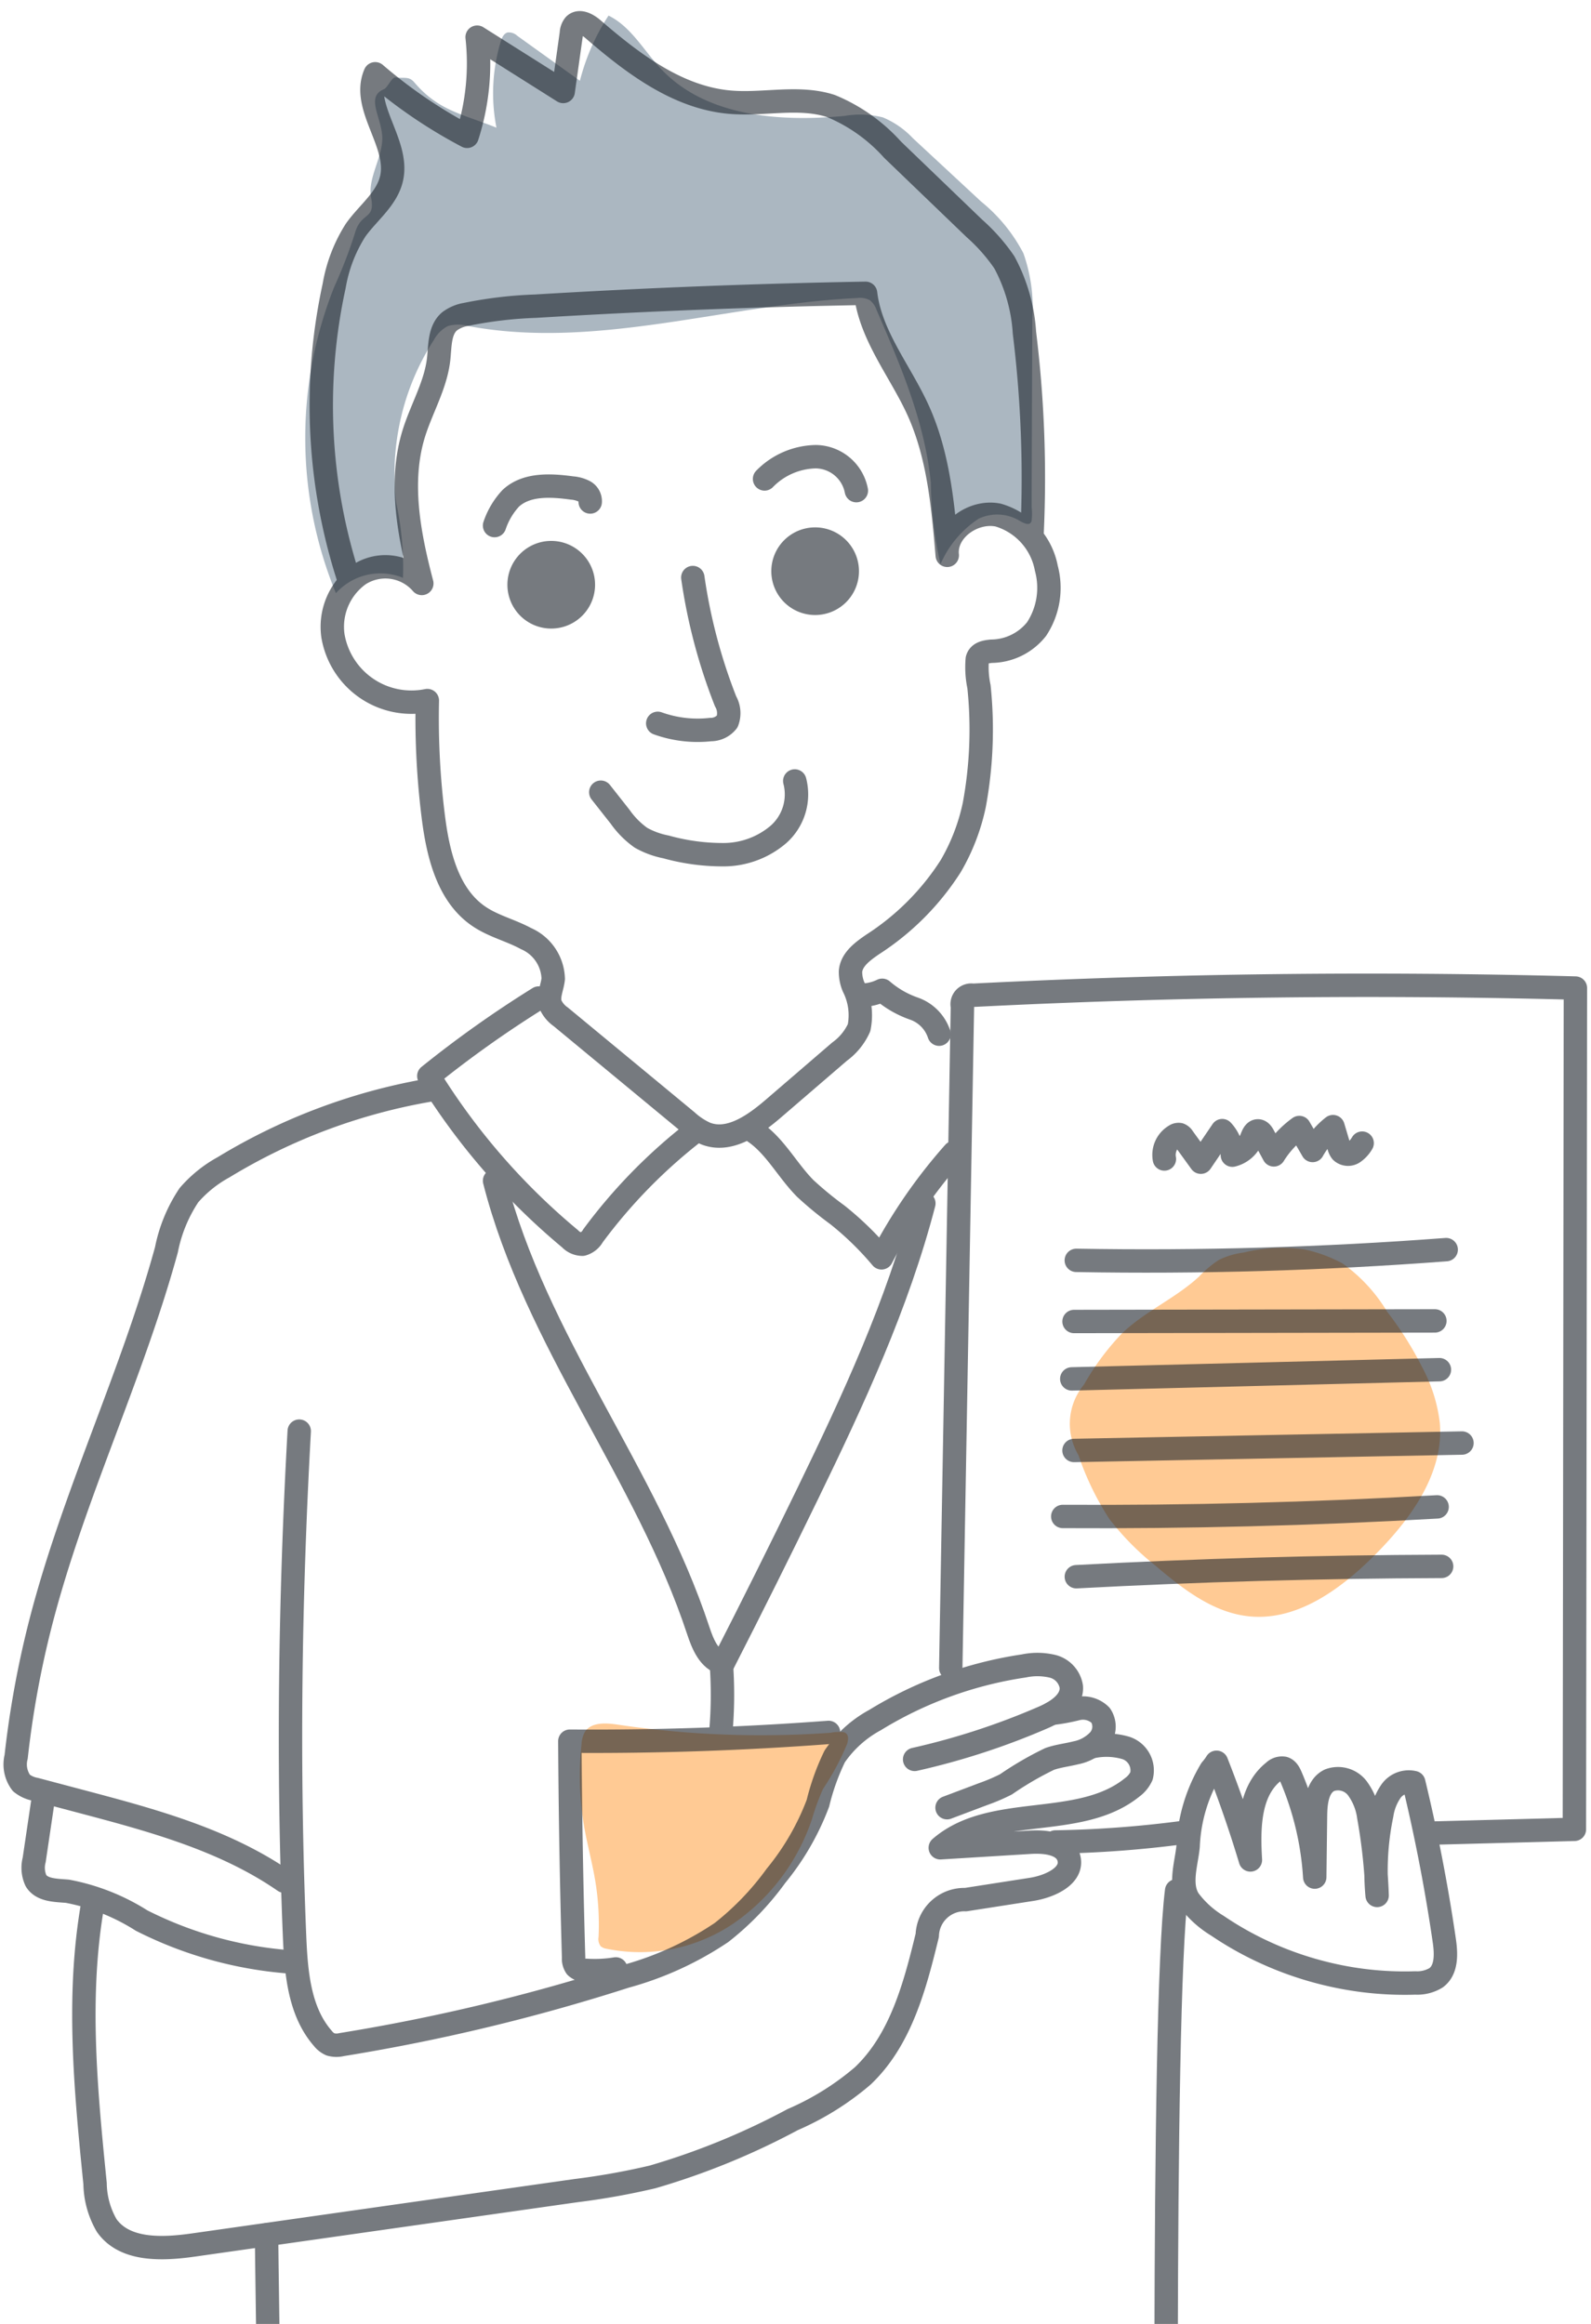 <svg xmlns="http://www.w3.org/2000/svg" width="102" height="149"><defs><clipPath id="a"><path transform="translate(209 13457)" fill="none" d="M0 0h102v149H0z"/></clipPath></defs><g transform="translate(-209 -13457)" clip-path="url(#a)"><g data-name="Illust"><path data-name="パス 2456" d="M300.156 13544.618a10.017 10.017 0 011.151 3.612c.269 3.233-1.862 6.158-4.153 8.456-2.191 2.2-5 4.263-8.086 3.943-2.3-.238-4.234-1.754-5.993-3.25a17.05 17.05 0 01-2.959-3 18.147 18.147 0 01-1.974-4.082 3.929 3.929 0 01.35-4.52 16.457 16.457 0 012.428-3.277c1.477-1.425 3.441-2.256 4.948-3.649a7.054 7.054 0 011.284-1.078 5.023 5.023 0 011.583-.467 10.394 10.394 0 013.846-.208 9.019 9.019 0 012.492.908 10.358 10.358 0 012.857 3.091 21.79 21.79 0 012.226 3.521z" fill="#ffa74e" opacity=".6"/><path data-name="パス 2457" d="M248.559 13567.568c-.746-.111-1.677-.156-2.071.488a1.826 1.826 0 00-.205.765 19 19 0 00.186 5.4c.2 1.107.494 2.194.682 3.3a17.186 17.186 0 01.223 3.662.766.766 0 00.137.6.714.714 0 00.353.155 10.676 10.676 0 008.154-1.611 13.219 13.219 0 005.043-6.711 15.471 15.471 0 01.7-1.915 16.39 16.39 0 001.555-2.908c.078-.29.118-.648-.239-.738a2.9 2.9 0 00-.845.041q-.516.037-1.034.065a62.7 62.7 0 01-8.154-.087q-2.249-.173-4.485-.506z" fill="#ffa74e" opacity=".6"/><path data-name="パス 2455" d="M275.182 13477.473a10.47 10.47 0 00-.571-4.234 10.5 10.5 0 00-2.706-3.312l-4.376-4.062a5.642 5.642 0 00-1.922-1.337 5.984 5.984 0 00-2.48-.094c-4.162.392-8.85.041-11.727-2.993-1.116-1.175-1.929-2.727-3.386-3.441a13.867 13.867 0 00-1.836 4.179l-4.017-2.885a.8.8 0 00-.606-.215c-.258.06-.382.348-.458.6a11.47 11.47 0 00-.269 5.507c-2.219-.891-3.712-1.083-5.262-2.9-.36-.423-.643-.239-1.193-.326-.251-.04-.525.662-.759.759-1.183.491-.173 1.757-.108 3.036s-.962 2.669-.715 3.925c.284 1.449-.657.871-1.044 2.294a30.621 30.621 0 01-1.315 3.41 26.177 26.177 0 00.104 19.65 3.823 3.823 0 014.3-.985 19.712 19.712 0 00-.435-4.823 15.833 15.833 0 012.422-10.439 2.119 2.119 0 01.9-.885 2.385 2.385 0 011.321.007c8.215 1.53 16.552-1.4 24.9-1.8a1.353 1.353 0 01.823.139 1.376 1.376 0 01.434.634c1.542 3.565 3.1 7.2 3.473 11.069a25.151 25.151 0 00.62 5.226 6.635 6.635 0 012.442-2.916 2.761 2.761 0 012.626.128c.231.121.661.387.771.016a3.545 3.545 0 00.007-.877v-.865l.025-7.163q.01-2.013.017-4.027z" fill="#abb7c1"/><g opacity=".6" stroke="#1a2229" stroke-linecap="round" stroke-linejoin="round" stroke-width="1.5"><path data-name="パス 2422" d="M253.417 13494.028a35.337 35.337 0 002.1 7.936 1.519 1.519 0 01.106 1.3 1.354 1.354 0 01-1.072.512 7.544 7.544 0 01-3.383-.4" fill="none"/><path data-name="パス 2423" d="M242.28 13494.49a2.06 2.06 0 102.06-2.06 2.06 2.06 0 00-2.06 2.06z" fill="#1a2229"/><path data-name="パス 2424" d="M259.199 13493.622a2.06 2.06 0 102.06-2.06 2.06 2.06 0 00-2.06 2.06z" fill="#1a2229"/><path data-name="パス 2425" d="M247.516 13507.792l1.239 1.572a5.578 5.578 0 001.338 1.348 5.344 5.344 0 001.6.586 13.577 13.577 0 003.741.5 5.428 5.428 0 003.473-1.3 3.426 3.426 0 001.046-3.427" fill="none"/><path data-name="パス 2426" d="M269.948 13512.536a16.568 16.568 0 01-5 5.015c-.637.438-1.359.96-1.421 1.731a2.455 2.455 0 00.2 1 4.028 4.028 0 01.348 2.609 3.831 3.831 0 01-1.252 1.535l-4.238 3.647c-1.235 1.062-2.834 2.2-4.352 1.6a4.556 4.556 0 01-1.193-.791l-8.086-6.686a1.923 1.923 0 01-.663-.791c-.182-.531.124-1.094.177-1.653a2.9 2.9 0 00-1.745-2.575c-.966-.526-2.067-.788-2.982-1.4-2.013-1.338-2.652-3.972-2.956-6.37a50.651 50.651 0 01-.388-7.49 5.105 5.105 0 01-6.055-4.169 4.122 4.122 0 011.672-3.903 3.091 3.091 0 014.028.563c-.824-3.143-1.471-6.5-.518-9.6.5-1.617 1.415-3.118 1.6-4.8.092-.85.044-1.839.691-2.4a2.4 2.4 0 011.05-.448 26.7 26.7 0 014.47-.53q10.569-.637 21.158-.825c.329 2.743 2.236 5 3.374 7.513 1.308 2.891 1.594 6.125 1.862 9.287-.169-1.609 1.687-2.911 3.27-2.58a4.39 4.39 0 013.082 3.409 4.813 4.813 0 01-.619 3.89 3.74 3.74 0 01-2.907 1.429c-.362.038-.791.1-.9.506a6.033 6.033 0 00.108 1.768 26.548 26.548 0 01-.3 7.58 13.157 13.157 0 01-1.515 3.929z" fill="none"/><path data-name="パス 2427" d="M231.39 13494.214a36.009 36.009 0 01-.966-18.888 9.663 9.663 0 011.372-3.568c.791-1.118 2.023-2.005 2.313-3.344.489-2.256-1.973-4.566-1.055-6.684a31.64 31.64 0 005.893 4.011 15.275 15.275 0 00.642-6.359l5.519 3.483.523-3.726a.909.909 0 01.2-.544c.321-.315.848-.018 1.187.276 2.552 2.2 5.413 4.384 8.77 4.679 2.165.19 4.418-.426 6.486.248a10.9 10.9 0 013.95 2.8l5.254 5.054a11.725 11.725 0 011.913 2.17 10.942 10.942 0 011.287 4.515 76.242 76.242 0 01.491 12.8" fill="none"/><path data-name="パス 2428" d="M253.59 13529.519a34.159 34.159 0 00-6.576 6.717 1.129 1.129 0 01-.673.537 1.1 1.1 0 01-.794-.35 42.752 42.752 0 01-9.055-10.435 70.872 70.872 0 017.046-5" fill="none"/><path data-name="パス 2429" d="M257.159 13529.441c1.469.887 2.264 2.546 3.475 3.763a22.966 22.966 0 002.043 1.679 19.734 19.734 0 012.837 2.762 33.444 33.444 0 014.646-6.748" fill="none"/><path data-name="パス 2430" d="M264.292 13520.805a3.113 3.113 0 001.267-.313 6.248 6.248 0 002.047 1.178 2.6 2.6 0 011.6 1.636" fill="none"/><path data-name="パス 2431" d="M268.229 13534.155c-1.687 6.482-4.527 12.6-7.453 18.621q-2.65 5.457-5.413 10.86c-.9-.2-1.309-1.224-1.6-2.1-3.313-10.042-10.447-18.587-13.056-28.834" fill="none"/><path data-name="パス 2432" d="M228.184 13548.756c-.6 10.781-.745 21.59-.3 32.378.1 2.314.292 4.819 1.818 6.561a1.271 1.271 0 00.488.382 1.429 1.429 0 00.725.009 124.342 124.342 0 0018.182-4.367 20.879 20.879 0 006.159-2.818 18.082 18.082 0 003.49-3.631 16.5 16.5 0 002.692-4.658 14.925 14.925 0 011.075-3 7.378 7.378 0 012.583-2.33 25.353 25.353 0 019.545-3.472 4.2 4.2 0 011.858.028 1.612 1.612 0 011.184 1.307c.07.957-.942 1.6-1.822 1.977a46.005 46.005 0 01-8.223 2.68" fill="none"/><path data-name="パス 2433" d="M276.44 13566.849a12.014 12.014 0 001.612-.295 1.6 1.6 0 011.509.422 1.307 1.307 0 01-.11 1.588 2.729 2.729 0 01-1.481.817c-.557.141-1.133.2-1.676.392a20.955 20.955 0 00-2.8 1.629 12.1 12.1 0 01-1.439.615l-2.339.882" fill="none"/><path data-name="パス 2434" d="M278.951 13569.003a4.4 4.4 0 012.244.07 1.516 1.516 0 01.987 1.794 1.844 1.844 0 01-.6.731c-3.393 2.746-9 1.007-12.3 3.871l5.772-.355c.967-.06 2.221.075 2.471 1.01.3 1.144-1.224 1.83-2.394 2.012l-4.222.657a2.375 2.375 0 00-2.461 2.289c-.794 3.257-1.7 6.7-4.132 9.009a17.667 17.667 0 01-4.5 2.808 46.471 46.471 0 01-8.989 3.675 46.314 46.314 0 01-4.9.876l-24.525 3.487c-1.985.282-4.4.391-5.559-1.246a5.517 5.517 0 01-.748-2.694c-.6-5.971-1.187-12.031-.145-17.94" fill="none"/><path data-name="パス 2435" d="M227.225 13577.609c-3.839-2.654-8.451-3.9-12.962-5.094l-2.994-.794a1.986 1.986 0 01-.9-.41 1.975 1.975 0 01-.334-1.673 61.913 61.913 0 011.587-8.657c2.1-8.129 5.825-15.758 8.048-23.853a9.648 9.648 0 011.443-3.5 8.037 8.037 0 012.222-1.791 37.69 37.69 0 0113.413-4.983" fill="none"/><path data-name="パス 2436" d="M211.813 13572.054l-.621 4.191a1.979 1.979 0 00.115 1.335c.39.629 1.284.613 2.021.677a13.5 13.5 0 014.749 1.878 25.2 25.2 0 009.532 2.653" fill="none"/><path data-name="パス 2437" d="M255.248 13563.705a27.3 27.3 0 01-.065 4.667" fill="none"/><path data-name="パス 2438" d="M262.119 13568.073q-8.277.623-16.586.562.041 6.941.241 13.88a.916.916 0 00.155.589.873.873 0 00.619.222 8.387 8.387 0 001.931-.089" fill="none"/><path data-name="パス 2439" d="M286.992 13569.987q1.216 3.083 2.172 6.261c-.121-2.034-.1-4.41 1.5-5.67a.751.751 0 01.64-.209c.231.067.356.309.451.53a19.347 19.347 0 011.534 6.45l.049-3.953c.01-.856.126-1.888.9-2.259a1.559 1.559 0 011.779.511 3.962 3.962 0 01.734 1.829 35.464 35.464 0 01.537 5.047 17.6 17.6 0 01.3-5.182 3.542 3.542 0 01.6-1.515 1.394 1.394 0 011.449-.539q1.211 5.011 1.956 10.12c.124.85.17 1.877-.518 2.392a2.321 2.321 0 01-1.334.336 21.261 21.261 0 01-5.344-.506 21.572 21.572 0 01-5.032-1.8 20.948 20.948 0 01-2.317-1.364 6.4 6.4 0 01-1.826-1.654c-.644-.987-.149-2.36-.051-3.439a10.351 10.351 0 011.471-4.915 3.6 3.6 0 00.35-.471z" fill="none"/><path data-name="パス 2440" d="M226.088 13600.282c0 1.554.521 34.673.521 36.227h57.179c.072-8.219-.36-50.128.646-58.285" fill="none"/><path data-name="パス 2441" d="M269.954 13563.943l.748-42.416a.581.581 0 01.67-.716q19.3-.977 38.628-.462l-.065 53.937-9.523.252" fill="none"/><path data-name="パス 2442" d="M284.787 13574.497a70.394 70.394 0 01-8.126.6" fill="none"/><path data-name="パス 2443" d="M240.707 13490.697a4.823 4.823 0 011.037-1.748c1.007-.939 2.57-.848 3.934-.661a2.047 2.047 0 01.786.219.711.711 0 01.375.677" fill="none"/><path data-name="パス 2444" d="M258.016 13487.706a4.705 4.705 0 013.295-1.425 2.681 2.681 0 012.59 2.176" fill="none"/><path data-name="パス 2445" d="M278.002 13537.807q11.864.211 23.714-.688" fill="none"/><path data-name="パス 2446" d="M277.857 13541.727l23.134-.038" fill="none"/><path data-name="パス 2447" d="M277.711 13545.407l23.571-.591" fill="none"/><path data-name="パス 2448" d="M277.855 13549.996l24.873-.477" fill="none"/><path data-name="パス 2449" d="M277.134 13554.227q12.007.069 24-.614" fill="none"/><path data-name="パス 2450" d="M278.004 13558.09q11.7-.623 23.42-.663" fill="none"/><path data-name="パス 2451" d="M283.649 13531.307a1.437 1.437 0 01.685-1.5.4.4 0 01.289-.064.466.466 0 01.227.2l1.137 1.57 1.373-2.023a2.439 2.439 0 01.648 1.573 1.772 1.772 0 001.225-1.066c.084-.217.191-.5.423-.491.164.008.269.17.347.315l.663 1.223a6.2 6.2 0 011.634-1.754l.853 1.473a5.127 5.127 0 011.307-1.529l.372 1.247a.926.926 0 00.163.352.631.631 0 00.77.068 1.854 1.854 0 00.563-.61" fill="none"/><path data-name="パス 2452" d="M229.632 13636.85l-.161 32.148" fill="none"/><path data-name="パス 2453" d="M250.792 13669l.426-20.331a11.053 11.053 0 01.689-4.381 2.721 2.721 0 012.443-1.816c1.27.107 2.024 1.466 2.4 2.683 1.811 5.874.345 15.408 1.337 23.448" fill="none"/><path data-name="パス 2454" d="M278.386 13668.143l.819-31.539" fill="none"/></g></g></g></svg>